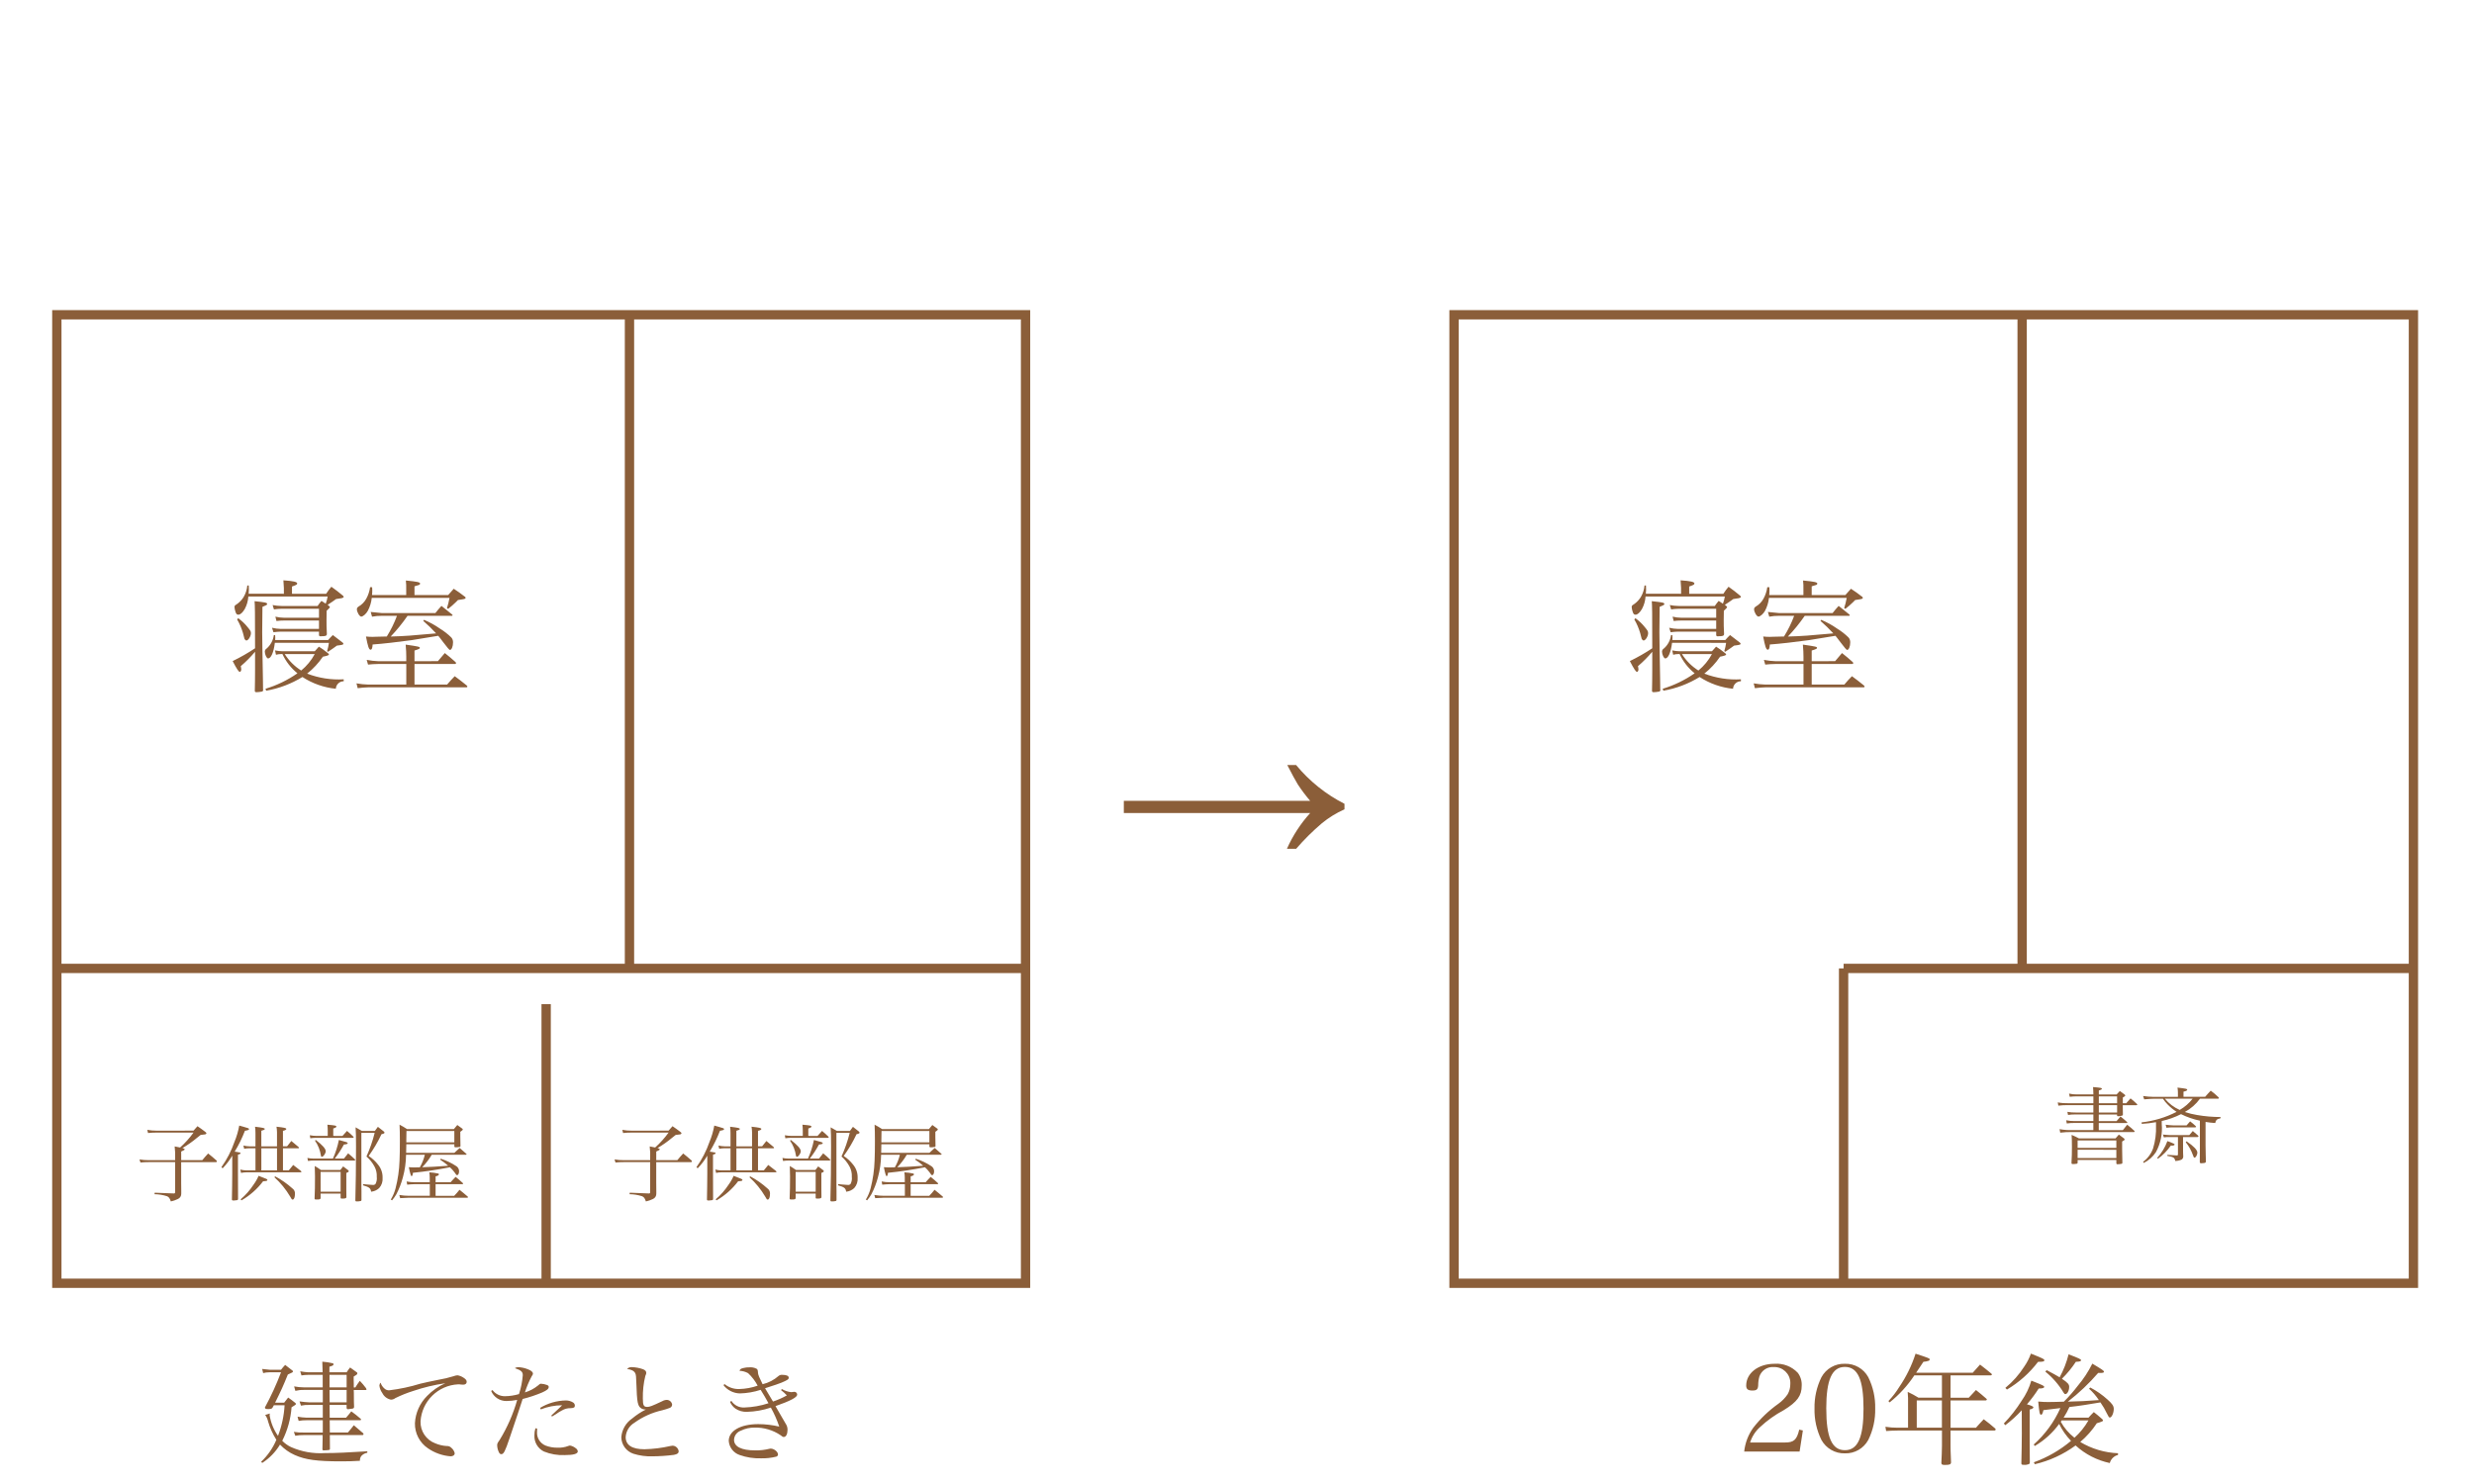 <?xml version="1.0" encoding="UTF-8"?><svg id="b" xmlns="http://www.w3.org/2000/svg" xmlns:xlink="http://www.w3.org/1999/xlink" viewBox="0 0 200 120"><defs><clipPath id="d"><rect width="200" height="120" style="fill:none;"/></clipPath></defs><g id="c"><g style="clip-path:url(#d);"><g id="e"><g id="f"><g id="g"><path id="h" d="M4.971,25.831V103.391H82.53V25.831H4.971m-.753-.753H83.283V104.144H4.218V25.078Z" style="fill:#8b5e39;"/><path id="i" d="M82.642,78.685H4.699v-.753H82.642v.753Z" style="fill:#8b5e39;"/><path id="j" d="M51.264,78.307h-.753V25.383h.753v52.924Z" style="fill:#8b5e39;"/><path id="k" d="M44.528,103.808h-.753v-22.613h.753v22.613Z" style="fill:#8b5e39;"/><path id="l" d="M20.619,54.144c0,.871-.01,1.054-.02,1.694v.026c0,.075,.039,.108,.137,.108,.145-.004,.289-.02,.431-.049,.075-.02,.108-.059,.108-.127,0-.011-.003-.021-.01-.029-.01-.48-.01-.492-.01-.842-.01-.715-.02-1.449-.039-2.203q-.02-1.096-.02-1.586c0-.431,0-.548,.02-2.065,.215-.088,.323-.147,.343-.157,.011-.026,.024-.051,.039-.075,0-.108-.157-.137-1.018-.226,.029,.343,.039,.803,.039,3.808-.58,.385-1.185,.731-1.811,1.035,.352,.678,.489,.871,.578,.871,.059,0,.117-.088,.117-.196-.005-.089-.018-.178-.039-.264,.417-.356,.803-.745,1.155-1.165v1.442Zm5.971-2.163c-.03,.226-.079,.448-.147,.666l.075,.059q.499-.333,.715-.499c.452-.059,.527-.075,.527-.151,0-.039-.02-.069-.088-.117-.333-.264-.441-.343-.764-.587-.135,.126-.262,.26-.382,.401h-4.283c0-.075,.01-.151,.01-.166,.001-.078-.002-.157-.01-.235h-.105c-.054,.421-.26,.808-.58,1.087-.088,.051-.144,.143-.151,.245,0,.245,.151,.558,.264,.558,.235,0,.452-.48,.548-1.263l4.37,.003Zm-6.49-3.968c.01-.108,.02-.206,.02-.323,0-.137,0-.157-.01-.343h-.117c-.029,.326-.129,.641-.294,.923-.129,.212-.298,.397-.497,.545q-.188,.117-.198,.137c-.03,.036-.047,.081-.049,.127,.009,.127,.034,.252,.075,.372,.059,.196,.117,.255,.235,.255,.166,0,.352-.166,.527-.47,.166-.308,.262-.649,.284-.998h6.412c-.034,.197-.087,.39-.157,.578-.108-.075-.166-.117-.343-.226-.113,.13-.217,.268-.313,.411h-2.913c-.243-.002-.486-.028-.724-.075l.108,.352c.188-.03,.378-.046,.568-.049h3.074v.724h-2.821c-.237-.003-.474-.032-.705-.088l.088,.352c.201-.027,.404-.04,.607-.039h2.831v.678h-3.087c-.24-.004-.479-.035-.712-.093l.117,.362c.195-.027,.391-.043,.587-.049h3.095v.281c0,.059,.049,.098,.127,.098h.02c.065-.011,.13-.015,.196-.01,.215-.01,.294-.049,.294-.176-.029-.538-.029-.773-.029-1.106,0-.186,0-.392,.01-.773q.264-.245,.264-.294c0-.02-.02-.049-.075-.098l-.108-.088c.343-.226,.401-.264,.685-.47,.137-.02,.245-.039,.323-.049,.081-.005,.161-.025,.235-.059,.027-.011,.048-.034,.057-.063,0-.039-.029-.075-.108-.137-.372-.301-.489-.401-.891-.685-.154,.178-.295,.368-.421,.568h-2.762v-.587c.343-.117,.421-.157,.421-.245,0-.127-.274-.196-1.116-.255,.02,.362,.039,.568,.039,.617v.47l-2.849-.003Zm2.721,4.65c-.197-.007-.394-.029-.587-.069l.075,.352c.147-.041,.299-.06,.452-.059h.07c.279,.606,.694,1.139,1.214,1.557-.789,.552-1.662,.975-2.584,1.252l.059,.157c1.037-.182,2.03-.557,2.927-1.108,.811,.529,1.738,.855,2.702,.951,.015-.341,.297-.608,.638-.607v-.157c-1.007,.058-2.015-.099-2.958-.46,.491-.39,.92-.852,1.273-1.37,.382-.075,.489-.117,.489-.186,0-.029-.039-.069-.117-.127-.22-.181-.453-.348-.695-.499-.151,.166-.186,.215-.333,.372h-2.623Zm2.623,.226c-.274,.512-.646,.964-1.096,1.331-.538-.338-.994-.793-1.331-1.331l2.428,.001Zm-6.275-2.8c.2,.342,.358,.707,.47,1.087q.108,.431,.127,.489c.049,.075,.098,.127,.157,.127,.151,0,.362-.343,.362-.587,0-.157-.039-.215-.264-.489-.219-.276-.476-.52-.764-.724l-.088,.098Zm12.922-.294c-.216,.585-.492,1.145-.822,1.674-.753,.02-.783,.02-.871,.02-.127,.01-.206,.01-.274,.01-.18-.001-.36-.01-.538-.029,.151,.793,.235,1.067,.372,1.067,.098,0,.147-.117,.166-.421,.744-.049,2.173-.215,3.152-.352,.245-.039,1.018-.166,2.154-.352,.117,.151,.147,.176,.401,.519q.47,.626,.538,.626c.137,0,.255-.274,.255-.607,.007-.146-.042-.29-.137-.401-.281-.276-.593-.519-.93-.724-.4-.28-.829-.516-1.28-.705l-.059,.088c.365,.316,.711,.653,1.038,1.008-1.919,.176-2.575,.226-3.671,.255,.497-.521,.952-1.081,1.361-1.674h3.583c.03,.002,.056-.019,.059-.049,0-.02-.02-.039-.049-.069-.382-.313-.509-.411-.852-.685-.215,.245-.284,.313-.489,.578h-4.339q-.705-.069-.891-.088l.108,.382c.258-.049,.52-.072,.783-.069l1.233-0Zm-2.017-1.675c.016-.136,.022-.274,.02-.411,.001-.075-.003-.151-.01-.226h-.166c-.045,.33-.151,.648-.313,.938-.145,.261-.358,.478-.617,.626-.108,.075-.137,.127-.137,.226,0,.226,.215,.587,.352,.587s.392-.215,.527-.46c.175-.327,.285-.685,.323-1.054h6.286c-.05,.28-.119,.557-.206,.828l.098,.059c.216-.167,.422-.347,.617-.538l.176-.176c.088-.02,.196-.029,.323-.049,.087-.008,.173-.028,.255-.059,.02-.018,.034-.042,.039-.069,0-.039-.02-.069-.069-.098-.372-.284-.489-.372-.891-.636q-.245,.274-.452,.509h-2.722v-.705c.205-.059,.333-.098,.382-.117,.038-.02,.065-.056,.075-.098,0-.117-.215-.166-1.155-.255,.027,.237,.037,.476,.029,.715v.462h-2.765Zm3.434,5.346v-.862c.372-.117,.431-.151,.431-.215,0-.088-.069-.108-1.145-.264,.039,.46,.049,.685,.049,.969v.373h-2.259c-.316-.011-.63-.047-.94-.108l.108,.382c.27-.03,.541-.046,.812-.048h2.281v1.663h-3.087c-.315-.008-.63-.041-.94-.098l.098,.392c.28-.038,.563-.061,.846-.069h7.949c.039,0,.075-.029,.075-.059s-.029-.069-.075-.108c-.411-.333-.538-.431-.95-.734-.284,.284-.362,.382-.617,.678h-2.636v-1.665h3.27c.049,0,.088-.029,.088-.059-.002-.034-.015-.066-.037-.092-.362-.323-.48-.421-.871-.734-.255,.294-.333,.382-.558,.656l-1.892,.003Z" style="fill:#8b5e39;"/><path id="m" d="M12.651,91.429c-.25,.002-.5-.021-.745-.068l.061,.258c.212-.023,.424-.035,.637-.034h3.04c-.317,.439-.681,.843-1.084,1.205-.122-.027-.23-.054-.441-.088,.041,.326,.054,.656,.038,.984v.129h-2.133c-.25,.002-.499-.019-.745-.062l.075,.251c.223-.024,.447-.036,.671-.034h2.132v2.394c0,.122-.014,.136-.102,.142l-1.55-.061-.014,.122c.343,.005,.683,.059,1.01,.163,.156,.068,.217,.151,.312,.42,.192-.04,.379-.104,.556-.19,.183-.072,.298-.255,.285-.452v-.165l-.007-.698v-1.674h2.823c.035,.001,.065-.026,.068-.061-.002-.023-.012-.044-.027-.061-.291-.258-.377-.332-.684-.576-.21,.23-.278,.301-.474,.542h-1.705v-.698c.244-.108,.278-.136,.278-.183,0-.034-.047-.068-.136-.088-.014,.003-.03-.007-.047-.007,.421-.246,.82-.527,1.193-.84,.061-.047,.163-.122,.285-.226,.377-.041,.386-.041,.427-.075,.022-.014,.036-.036,.041-.061,0-.034-.034-.068-.115-.129-.251-.19-.332-.251-.61-.441-.142,.151-.183,.197-.319,.359l-2.992,.003Zm10.224,3.212v-1.789h1.24c.034,0,.061-.02,.061-.041-.005-.021-.017-.04-.034-.054q-.244-.203-.59-.495c-.156,.19-.197,.244-.346,.434h-.332v-1.254c.163-.034,.271-.088,.271-.151,0-.075-.169-.115-.793-.183,.024,.146,.038,.293,.041,.441v1.148h-1.267v-1.262c.203-.054,.278-.088,.278-.142,0-.075-.115-.102-.786-.183,.024,.171,.035,.343,.034,.515v1.072h-.474c-.169-.004-.337-.027-.501-.068l.061,.264c.145-.027,.293-.041,.441-.041h.474v1.789h-.759c-.158-.005-.315-.028-.468-.068l.061,.271c.134-.028,.27-.044,.407-.047h4.385c.061,0,.088-.014,.088-.047-.009-.031-.028-.057-.054-.075-.258-.21-.339-.271-.61-.474-.156,.19-.203,.251-.359,.441l-.468-.001Zm-.481,0h-1.267v-1.789h1.267l0,1.789Zm-4.396-.169c.299-.308,.56-.651,.777-1.021v1.45c0,.637-.014,1.328-.027,2.087,0,.075,.027,.088,.151,.088,.089-.003,.177-.012,.264-.027,.061-.014,.075-.034,.081-.088q-.007-.651-.007-2.128v-1.458c.176-.061,.21-.075,.21-.122s-.041-.068-.325-.108c-.05-.009-.1-.016-.151-.02,.327-.536,.604-1.101,.828-1.687,.251-.041,.332-.075,.332-.129,0-.068-.034-.081-.452-.197-.075-.02-.19-.054-.339-.095-.08,.451-.209,.892-.386,1.315-.252,.729-.607,1.418-1.054,2.047l.097,.093Zm1.523,2.593c.681-.393,1.275-.918,1.748-1.545,.278-.014,.346-.034,.346-.108,0-.061-.034-.075-.712-.332-.105,.25-.239,.486-.4,.705-.291,.447-.644,.85-1.05,1.195l.068,.086Zm2.663-1.87c.497,.452,.925,.976,1.267,1.554,.136,.244,.142,.251,.21,.251,.108,0,.183-.183,.183-.474,.012-.165-.064-.324-.199-.42-.424-.384-.895-.714-1.401-.983l-.061,.072Zm4.757-3.341v-.602c.176-.054,.251-.095,.251-.156,0-.075-.088-.095-.725-.151,.018,.167,.027,.334,.027,.501v.407h-.881c-.191-.002-.381-.02-.569-.054l.041,.244c.174-.026,.351-.037,.527-.034h2.901c.054,0,.081-.014,.081-.041-.009-.025-.023-.048-.041-.068-.159-.159-.327-.31-.501-.452-.156,.176-.203,.23-.366,.407l-.744-.002Zm.122,1.83c.278-.357,.525-.738,.739-1.136,.21-.014,.305-.047,.305-.108s-.061-.088-.712-.258c-.103,.518-.265,1.024-.481,1.506h-1.537c-.177,0-.354-.018-.527-.054l.047,.244c.157-.023,.316-.034,.474-.034h3.28c.041,0,.068-.02,.068-.041-.006-.023-.018-.044-.034-.061-.23-.217-.301-.278-.542-.481-.142,.176-.19,.237-.339,.427l-.742-.004Zm-1.599-1.448c.252,.363,.416,.779,.481,1.215,.007,.061,.034,.095,.068,.095,.122,0,.319-.278,.319-.452,0-.203-.264-.501-.806-.915l-.061,.056Zm.452,4.283h1.62v.321c0,.068,.02,.081,.136,.081,.251,0,.325-.027,.332-.115,0-.271,0-.468-.007-.602v-1.355c.142-.054,.197-.095,.197-.142-.003-.036-.023-.069-.054-.088-.169-.129-.226-.169-.4-.301-.095,.122-.129,.163-.226,.291h-1.568c-.21-.151-.278-.19-.501-.325q.02,.61,.02,.847c0,.725-.007,1.213-.034,1.776,0,.075,.027,.088,.156,.088,.264,0,.325-.02,.332-.115l-.002-.359Zm0-1.755h1.62v1.599h-1.617l-.002-1.599Zm3.294-3.158h1.078c-.163,.656-.385,1.296-.664,1.911,.265,.229,.485,.505,.651,.813,.137,.256,.2,.544,.183,.834,.027,.201-.011,.405-.108,.583-.061,.055-.144,.08-.226,.068-.068,0-.19-.007-.468-.034-.061-.007-.176-.02-.301-.034l-.007,.102c.495,.136,.623,.237,.651,.515,.243-.022,.473-.125,.651-.291,.205-.227,.305-.529,.278-.834,.012-.387-.118-.766-.366-1.064-.212-.273-.469-.509-.759-.698,.399-.554,.747-1.144,1.037-1.762,.169-.034,.244-.068,.244-.129,0-.027-.02-.054-.061-.095-.197-.163-.264-.21-.474-.373q-.122,.163-.244,.332h-1.05c-.217-.129-.285-.169-.508-.291,.027,.468,.034,.705,.034,1.518,0,1.444-.02,3.328-.054,4.385,.007,.075,.027,.088,.136,.088,.108,.003,.215-.011,.319-.041,.029-.02,.044-.054,.04-.088v-.664c-.007-.264-.007-.447-.007-.501l-.002-4.249Zm8.442,1.77c.041,0,.068-.014,.068-.041-.004-.02-.016-.037-.034-.047-.23-.21-.305-.271-.527-.461-.183,.169-.244,.226-.427,.393h-3.899l.014-.691h3.883v.19c.02,.047,.034,.054,.095,.054,.107,.002,.214-.007,.319-.027,.047-.007,.061-.014,.081-.061-.014-.441-.014-.508-.014-.766v-.4c.047-.034,.081-.061,.102-.075,.025-.015,.048-.033,.068-.054,.016-.017,.028-.038,.034-.061,0-.02-.014-.034-.047-.068-.163-.122-.217-.163-.4-.291-.129,.142-.163,.19-.278,.332h-3.781c-.197-.131-.4-.251-.61-.359,.02,.413,.027,.712,.027,1.328,0,.63-.007,1.125-.027,1.581-.025,.754-.133,1.504-.321,2.235-.083,.322-.213,.63-.386,.913l.102,.061c.129-.152,.245-.315,.346-.488,.225-.433,.402-.89,.527-1.362,.165-.598,.252-1.215,.259-1.835h1.518c-.086,.357-.223,.699-.407,1.017-.258,.007-.377,.007-.474,.007-.169,0-.244-.007-.413-.02q.142,.725,.217,.725c.061,0,.088-.061,.115-.271,1.003-.102,1.891-.23,2.989-.447,.132,.119,.253,.25,.359,.393,.163,.237,.169,.244,.226,.244,.088,0,.156-.142,.156-.312,.002-.162-.077-.314-.21-.407-.395-.261-.824-.466-1.274-.61l-.041,.081c.227,.146,.442,.309,.644,.488-.956,.075-1.403,.095-2.101,.122,.298-.303,.557-.642,.77-1.01h2.754Zm-.924-1.005h-3.883c.007-.59,.014-.895,.014-.915h3.87v.915Zm-1.986,3.226h-1.193c-.227,.005-.455-.015-.678-.061l.047,.258c.115-.014,.501-.041,.63-.041h1.2v.942h-1.708c-.254-.001-.508-.023-.759-.068l.068,.258c.312-.02,.576-.034,.725-.034h4.676c.054,0,.088-.014,.088-.047-.008-.025-.025-.047-.047-.061-.278-.237-.359-.312-.644-.535-.133,.17-.276,.333-.427,.488h-1.506v-.942h2.169c.027,0,.054-.014,.054-.041,0-.012-.002-.023-.007-.034-.258-.237-.332-.301-.596-.515-.183,.183-.237,.244-.407,.434h-1.212v-.474c.203-.054,.264-.095,.264-.163,.002-.025-.011-.049-.034-.061-.243-.056-.49-.09-.739-.102,.022,.137,.033,.275,.034,.413l-0,.386Z" style="fill:#8b5e39;"/><path id="n" d="M51.054,91.429c-.25,.002-.5-.021-.745-.068l.061,.258c.212-.023,.424-.035,.637-.034h3.04c-.317,.439-.681,.843-1.084,1.205-.122-.027-.23-.054-.441-.088,.041,.326,.054,.656,.038,.984v.129h-2.133c-.25,.002-.499-.019-.745-.062l.075,.251c.223-.024,.447-.036,.671-.034h2.132v2.394c0,.122-.014,.136-.102,.142l-1.55-.061-.014,.122c.343,.005,.683,.059,1.01,.163,.156,.068,.217,.151,.312,.42,.192-.04,.379-.104,.556-.19,.183-.072,.298-.255,.285-.452v-.165l-.007-.698v-1.674h2.823c.035,.001,.065-.026,.068-.061-.002-.023-.012-.044-.027-.061-.291-.258-.377-.332-.684-.576-.21,.23-.278,.301-.474,.542h-1.705v-.698c.244-.108,.278-.136,.278-.183,0-.034-.047-.068-.136-.088-.014,.003-.03-.007-.047-.007,.421-.246,.82-.527,1.193-.84,.061-.047,.163-.122,.285-.226,.377-.041,.386-.041,.427-.075,.022-.014,.036-.036,.041-.061,0-.034-.034-.068-.115-.129-.251-.19-.332-.251-.61-.441-.142,.151-.183,.197-.319,.359l-2.992,.003Zm10.224,3.212v-1.789h1.24c.034,0,.061-.02,.061-.041-.005-.021-.017-.04-.034-.054q-.244-.203-.59-.495c-.156,.19-.197,.244-.346,.434h-.332v-1.254c.163-.034,.271-.088,.271-.151,0-.075-.169-.115-.793-.183,.024,.146,.038,.293,.041,.441v1.148h-1.267v-1.262c.203-.054,.278-.088,.278-.142,0-.075-.115-.102-.786-.183,.024,.171,.035,.343,.034,.515v1.072h-.474c-.169-.004-.337-.027-.501-.068l.061,.264c.145-.027,.293-.041,.441-.041h.474v1.789h-.759c-.158-.005-.315-.028-.468-.068l.061,.271c.134-.028,.27-.044,.407-.047h4.385c.061,0,.088-.014,.088-.047-.009-.031-.028-.057-.054-.075-.258-.21-.339-.271-.61-.474-.156,.19-.203,.251-.359,.441l-.468-.001Zm-.481,0h-1.267v-1.789h1.267l0,1.789Zm-4.396-.169c.299-.308,.56-.651,.777-1.021v1.45c0,.637-.014,1.328-.027,2.087,0,.075,.027,.088,.151,.088,.089-.003,.177-.012,.264-.027,.061-.014,.075-.034,.081-.088q-.007-.651-.007-2.128v-1.458c.176-.061,.21-.075,.21-.122s-.041-.068-.325-.108c-.05-.009-.1-.016-.151-.02,.327-.536,.604-1.101,.828-1.687,.251-.041,.332-.075,.332-.129,0-.068-.034-.081-.452-.197-.075-.02-.19-.054-.339-.095-.08,.451-.209,.892-.386,1.315-.252,.729-.607,1.418-1.054,2.047l.097,.093Zm1.523,2.593c.681-.393,1.275-.918,1.748-1.545,.278-.014,.346-.034,.346-.108,0-.061-.034-.075-.712-.332-.105,.25-.239,.486-.4,.705-.291,.447-.644,.85-1.05,1.195l.068,.086Zm2.663-1.87c.497,.452,.925,.976,1.267,1.554,.136,.244,.142,.251,.21,.251,.108,0,.183-.183,.183-.474,.012-.165-.064-.324-.199-.42-.424-.384-.895-.714-1.401-.983l-.061,.072Zm4.757-3.341v-.602c.176-.054,.251-.095,.251-.156,0-.075-.088-.095-.725-.151,.018,.167,.027,.334,.027,.501v.407h-.881c-.191-.002-.381-.02-.569-.054l.041,.244c.174-.026,.351-.037,.527-.034h2.901c.054,0,.081-.014,.081-.041-.009-.025-.023-.048-.041-.068-.159-.159-.327-.31-.501-.452-.156,.176-.203,.23-.366,.407l-.744-.002Zm.122,1.83c.278-.357,.525-.738,.739-1.136,.21-.014,.305-.047,.305-.108s-.061-.088-.712-.258c-.103,.518-.265,1.024-.481,1.506h-1.537c-.177,0-.354-.018-.527-.054l.047,.244c.157-.023,.316-.034,.474-.034h3.28c.041,0,.068-.02,.068-.041-.006-.023-.018-.044-.034-.061-.23-.217-.301-.278-.542-.481-.142,.176-.19,.237-.339,.427l-.742-.004Zm-1.599-1.448c.252,.363,.416,.779,.481,1.215,.007,.061,.034,.095,.068,.095,.122,0,.319-.278,.319-.452,0-.203-.264-.501-.806-.915l-.061,.056Zm.452,4.283h1.62v.321c0,.068,.02,.081,.136,.081,.251,0,.325-.027,.332-.115,0-.271,0-.468-.007-.602v-1.355c.142-.054,.197-.095,.197-.142-.003-.036-.023-.069-.054-.088-.169-.129-.226-.169-.4-.301-.095,.122-.129,.163-.226,.291h-1.568c-.21-.151-.278-.19-.501-.325q.02,.61,.02,.847c0,.725-.007,1.213-.034,1.776,0,.075,.027,.088,.156,.088,.264,0,.325-.02,.332-.115l-.002-.359Zm0-1.755h1.62v1.599h-1.617l-.002-1.599Zm3.294-3.158h1.078c-.163,.656-.385,1.296-.664,1.911,.265,.229,.485,.505,.651,.813,.137,.256,.2,.544,.183,.834,.027,.201-.011,.405-.108,.583-.061,.055-.144,.08-.226,.068-.068,0-.19-.007-.468-.034-.061-.007-.176-.02-.301-.034l-.007,.102c.495,.136,.623,.237,.651,.515,.243-.022,.473-.125,.651-.291,.205-.227,.305-.529,.278-.834,.012-.387-.118-.766-.366-1.064-.212-.273-.469-.509-.759-.698,.399-.554,.747-1.144,1.037-1.762,.169-.034,.244-.068,.244-.129,0-.027-.02-.054-.061-.095-.197-.163-.264-.21-.474-.373q-.122,.163-.244,.332h-1.05c-.217-.129-.285-.169-.508-.291,.027,.468,.034,.705,.034,1.518,0,1.444-.02,3.328-.054,4.385,.007,.075,.027,.088,.136,.088,.108,.003,.215-.011,.319-.041,.029-.02,.044-.054,.04-.088v-.664c-.007-.264-.007-.447-.007-.501l-.002-4.249Zm8.442,1.77c.041,0,.068-.014,.068-.041-.004-.02-.016-.037-.034-.047-.23-.21-.305-.271-.527-.461-.183,.169-.244,.226-.427,.393h-3.899l.014-.691h3.883v.19c.02,.047,.034,.054,.095,.054,.107,.002,.214-.007,.319-.027,.047-.007,.061-.014,.081-.061-.014-.441-.014-.508-.014-.766v-.4c.047-.034,.081-.061,.102-.075,.025-.015,.048-.033,.068-.054,.016-.017,.028-.038,.034-.061,0-.02-.014-.034-.047-.068-.163-.122-.217-.163-.4-.291-.129,.142-.163,.19-.278,.332h-3.781c-.197-.131-.4-.251-.61-.359,.02,.413,.027,.712,.027,1.328,0,.63-.007,1.125-.027,1.581-.025,.754-.133,1.504-.321,2.235-.083,.322-.213,.63-.386,.913l.102,.061c.129-.152,.245-.315,.346-.488,.225-.433,.402-.89,.527-1.362,.165-.598,.252-1.215,.259-1.835h1.518c-.086,.357-.223,.699-.407,1.017-.258,.007-.377,.007-.474,.007-.169,0-.244-.007-.413-.02q.142,.725,.217,.725c.061,0,.088-.061,.115-.271,1.003-.102,1.891-.23,2.989-.447,.132,.119,.253,.25,.359,.393,.163,.237,.169,.244,.226,.244,.088,0,.156-.142,.156-.312,.002-.162-.077-.314-.21-.407-.395-.261-.824-.466-1.274-.61l-.041,.081c.227,.146,.442,.309,.644,.488-.956,.075-1.403,.095-2.101,.122,.298-.303,.557-.642,.77-1.01h2.754Zm-.924-1.005h-3.883c.007-.59,.014-.895,.014-.915h3.87v.915Zm-1.986,3.226h-1.193c-.227,.005-.455-.015-.678-.061l.047,.258c.115-.014,.501-.041,.63-.041h1.2v.942h-1.708c-.254-.001-.508-.023-.759-.068l.068,.258c.312-.02,.576-.034,.725-.034h4.676c.054,0,.088-.014,.088-.047-.008-.025-.025-.047-.047-.061-.278-.237-.359-.312-.644-.535-.133,.17-.276,.333-.427,.488h-1.506v-.942h2.169c.027,0,.054-.014,.054-.041,0-.012-.002-.023-.007-.034-.258-.237-.332-.301-.596-.515-.183,.183-.237,.244-.407,.434h-1.212v-.474c.203-.054,.264-.095,.264-.163,.002-.025-.011-.049-.034-.061-.243-.056-.49-.09-.739-.102,.022,.137,.033,.275,.034,.413l-0,.386Z" style="fill:#8b5e39;"/><path id="o" d="M28.6,112.186v-.286l-.009-.343v-.244c.045-.035,.093-.066,.145-.09,.063-.045,.099-.063,.108-.075,.026-.027,.042-.062,.045-.099,0-.033-.017-.064-.045-.081-.217-.163-.289-.217-.542-.389-.102,.123-.196,.253-.28,.389h-1.392v-.452c.262-.075,.334-.117,.334-.199,.001-.035-.021-.066-.054-.075-.281-.07-.567-.114-.855-.133q.027,.515,.027,.858h-1.178c-.212-.013-.424-.04-.633-.081l.099,.334c.176-.03,.354-.045,.533-.045h1.184v1.012h-1.506c-.27-.001-.539-.029-.804-.081l.099,.361c.231-.056,.468-.082,.705-.075h1.515v1.003h-1.13c-.136,0-.497-.036-.753-.075l.117,.343c.22-.047,.444-.066,.669-.057h1.096v1.03h-1.31c-.246-.008-.49-.035-.732-.081l.09,.343c.212-.039,.426-.057,.642-.054h1.31v.994h-1.518c-.275,.011-.551-.007-.822-.054l.117,.316c.232-.043,.469-.062,.705-.057h1.506v.226q-.018,.753-.018,.949c.018,.045,.036,.063,.099,.063,.149-.003,.298-.014,.446-.033,.032-.013,.056-.041,.063-.075-.009-.316-.009-.533-.009-1.13h2.636c.047,.001,.086-.035,.09-.081-.004-.023-.014-.044-.027-.063-.352-.301-.461-.398-.759-.651-.19,.253-.262,.325-.479,.587h-1.461l-.009-.991h2.449c.054,0,.09-.027,.09-.054-.009-.023-.021-.044-.036-.063-.334-.289-.443-.37-.759-.602-.181,.226-.235,.301-.425,.515h-1.319l-.009-1.033h1.373v.208c0,.09,.036,.136,.108,.136h.018c.064-.005,.127-.014,.19-.027,.244-.018,.289-.045,.289-.172q-.018-.244-.018-1.111s-.009-.108-.009-.244h.979c.029,.001,.053-.021,.054-.05,0-.002,0-.003,0-.005-.008-.036-.024-.07-.045-.099-.154-.206-.32-.402-.497-.587-.13,.171-.25,.349-.361,.533l-.13-0Zm-.578,0h-1.383v-1.012h1.383v1.012Zm0,.208v1.003h-1.373l-.009-1.003h1.383Zm-6.822,5.901c.585-.378,1.077-.885,1.437-1.482,.335,.356,.737,.642,1.184,.84,.867,.389,1.816,.515,3.732,.515,.587,0,.967-.009,1.545-.045-.013-.143,.03-.286,.12-.398,.126-.134,.294-.223,.476-.253v-.117c-1.572,.099-2.521,.145-3.425,.145-.942,.061-1.884-.106-2.747-.488-.263-.126-.501-.297-.705-.506,.427-.845,.683-1.767,.753-2.711,.244-.136,.361-.226,.361-.271,0-.018-.018-.045-.081-.099-.238-.19-.31-.244-.554-.416-.145,.181-.19,.235-.325,.416h-.732c.479-.958,.669-1.383,1.03-2.277,.377-.163,.416-.19,.416-.253,0-.018-.009-.036-.036-.063-.253-.19-.334-.253-.596-.461-.119,.123-.23,.253-.334,.389h-.931c-.316-.027-.515-.054-.596-.063l.081,.334c.168-.044,.341-.065,.515-.063h.931c-.369,.974-.804,1.922-1.301,2.837v.027c0,.075,.081,.108,.226,.108h.099c.19-.009,.244-.036,.301-.136,.021-.036,.051-.096,.096-.172h.867c-.048,.848-.228,1.683-.533,2.476-.35-.499-.581-1.07-.678-1.672-.001-.046,.005-.092,.018-.136l-.377,.117c.115,.157,.195,.337,.235,.527,.153,.523,.378,1.022,.669,1.482-.282,.672-.702,1.277-1.232,1.777l.09,.09Zm9.569-6.488c-.061,.063-.096,.147-.099,.235,.026,.217,.107,.425,.235,.602,.136,.277,.393,.475,.696,.536,.131-.001,.258-.046,.361-.127,.466-.23,.95-.423,1.446-.578,.844-.287,1.712-.495,2.593-.623-.553,.243-1.053,.592-1.473,1.027-.59,.588-.941,1.373-.985,2.205-.017,.81,.378,1.573,1.048,2.027,.543,.375,1.176,.6,1.834,.651,.199,0,.334-.099,.334-.253-.04-.171-.135-.323-.271-.434-.097-.104-.235-.157-.377-.145-.317-.02-.629-.093-.922-.217-.739-.275-1.22-.992-1.193-1.78,.105-1.624,1.411-2.91,3.036-2.991,.085-.002,.169,.004,.253,.018,.054,.007,.108,.01,.163,.009,.172,0,.28-.09,.28-.226s-.081-.226-.262-.343c-.147-.098-.313-.163-.488-.19-.108,.01-.215,.035-.316,.075-.4,.123-.807,.22-1.22,.289-.596,.117-1.084,.226-1.464,.316-.817,.252-1.654,.43-2.503,.533-.151,.012-.3-.043-.407-.151-.143-.124-.247-.286-.301-.467Zm8.937,.669c.208,.498,.698,.82,1.238,.813,.291-.003,.582-.033,.867-.09-.323,1.139-.8,2.228-1.419,3.238-.19,.271-.199,.301-.199,.443,.006,.182,.049,.362,.127,.527,.054,.127,.117,.181,.208,.181,.19,0,.307-.226,.669-1.301q.497-1.473,.678-2.015,.271-.84,.377-1.148c.54-.135,1.069-.311,1.581-.527,.377-.172,.527-.289,.527-.443,0-.075-.045-.127-.145-.163-.154-.056-.315-.09-.479-.099-.075,0-.108,.018-.253,.151-.31,.25-.666,.438-1.048,.551,.14-.447,.322-.879,.542-1.292q.108-.151,.108-.217c0-.136-.136-.262-.407-.361-.247-.102-.51-.16-.777-.172-.1-.003-.198,.026-.28,.081,.506,.172,.642,.289,.642,.569-.041,.519-.144,1.032-.307,1.527-.373,.11-.759,.168-1.148,.172-.391,.001-.76-.184-.994-.497l-.108,.072Zm4.012,1.491c.549-.219,1.135-.332,1.726-.334-.28,.28-.361,.352-.443,.425q-.325,.301-.434,.407l.054,.081q.145-.081,.316-.19c.158-.114,.324-.216,.497-.307,.21-.124,.452-.187,.696-.181,.262-.009,.343-.063,.343-.208-.001-.104-.056-.199-.145-.253-.171-.105-.368-.161-.569-.163-.74,.011-1.464,.219-2.096,.602l.054,.12Zm-.434,1.527c-.057,.184-.084,.376-.081,.569-.03,.551,.272,1.067,.768,1.31,.53,.214,1.1,.313,1.672,.289,.714,0,1.066-.099,1.066-.301-.014-.104-.074-.197-.163-.253-.133-.11-.292-.184-.461-.217-.052,.002-.103,.015-.151,.036-.277,.104-.572,.15-.867,.136-.33,.005-.659-.053-.967-.172-.438-.182-.713-.62-.687-1.093,0-.036,0-.145,.009-.28l-.139-.024Zm7.41-4.798c.377,.063,.551,.151,.651,.325,.075,.136,.081,.271,.108,1.039,.027,.678,.036,.876,.063,1.093,.045,.389,.127,.587,.262,.687,.122,.099,.277,.148,.434,.136-.394,.198-.764,.441-1.102,.723-.51,.345-.835,.904-.883,1.518,.009,.609,.401,1.145,.979,1.337,.497,.155,1.016,.226,1.536,.208,.579-.003,1.158-.043,1.732-.117,.289-.054,.389-.136,.389-.301-.034-.246-.24-.433-.488-.443-.061,.003-.122,.012-.181,.027-.688,.157-1.391,.245-2.096,.262-1.003,0-1.518-.334-1.518-.985,.03-.478,.294-.911,.705-1.157,.677-.487,1.445-.831,2.259-1.012,.204-.052,.405-.115,.602-.19,.114-.041,.19-.15,.19-.271-.032-.215-.216-.375-.434-.377-.131,.005-.258,.042-.37,.108-.822,.389-1.021,.461-1.211,.461-.28,0-.352-.136-.352-.669-.014-.617,.053-1.234,.199-1.834,.063-.163,.075-.163,.075-.235v-.018c0-.127-.075-.217-.253-.289-.293-.105-.601-.163-.913-.172-.143-.011-.283,.042-.383,.145Zm7.798,1.319c.319,.406,.803,.648,1.319,.66,.571-.014,1.138-.111,1.681-.289,.208,.325,.443,.732,.633,1.084-.625,.205-1.276,.32-1.934,.343-.426,.029-.834-.175-1.066-.533l-.108,.081c.093,.216,.243,.404,.434,.542,.277,.186,.607,.277,.94,.262,.655-.018,1.304-.133,1.925-.343,.273,.49,.5,1.004,.678,1.536-.556-.13-1.125-.197-1.696-.199-1.431,0-2.386,.542-2.386,1.355,.036,.52,.38,.969,.873,1.139,.557,.198,1.147,.29,1.738,.271,.416,.011,.831-.034,1.235-.136,.077-.022,.132-.091,.136-.172,0-.226-.325-.479-.596-.479-.037,.003-.073,.009-.108,.018-.372,.092-.755,.134-1.139,.127-1.108,0-1.711-.298-1.711-.858,.015-.332,.229-.621,.542-.732,.352-.173,.74-.26,1.133-.253,.746-.014,1.479,.204,2.096,.623,.145,.117,.172,.136,.253,.136,.181,0,.301-.235,.301-.587,0-.174-.052-.344-.151-.488q-.208-.343-.416-.714c-.081-.145-.127-.226-.407-.705,1.229-.434,1.753-.714,1.753-.931,0-.125-.1-.226-.225-.227-.006-0-.013,0-.019,.001-.025-.001-.051,.002-.075,.009l-.163,.018c-.268-.028-.527-.115-.759-.253l-.063,.09c.169,.127,.326,.269,.47,.425-.357,.201-.732,.367-1.12,.497-.244-.398-.389-.651-.443-.741q-.108-.181-.199-.334c.741-.235,1.184-.389,1.328-.452,.47-.199,.587-.271,.587-.398,0-.151-.181-.235-.533-.235-.105-.009-.209,.023-.289,.09-.369,.326-.813,.556-1.292,.669q-.361-.714-.37-.895c-.018-.253-.027-.28-.108-.352-.189-.099-.403-.14-.614-.117-.14-.004-.28,.011-.416,.045-.244,.054-.301,.081-.361,.235,.244,.007,.482,.072,.696,.19,.314,.291,.575,.633,.774,1.012-.477,.166-.977,.257-1.482,.271-.438,.016-.866-.129-1.205-.407l-.069,.099Z" style="fill:#8b5e39;"/></g><path id="p" d="M104.781,61.865c1.074,1.301,2.404,2.368,3.908,3.132v.447c-.66,.293-1.277,.674-1.834,1.133-.744,.632-1.437,1.32-2.074,2.059h-.745c.469-1.059,1.105-2.036,1.883-2.894h-15.068v-.984h15.064c-.361-.421-.695-.864-.999-1.328-.189-.308-.472-.83-.85-1.566h.716Z" style="fill:#8b5e39;"/><g id="q"><path id="r" d="M117.921,25.831V103.391h76.806V25.831H117.921m-.753-.753h78.312V104.144H117.168V25.078Z" style="fill:#8b5e39;"/><path id="s" d="M195.226,78.685h-46.188v-.753h46.188v.753Z" style="fill:#8b5e39;"/><path id="t" d="M163.848,78.307h-.753V25.383h.753v52.924Z" style="fill:#8b5e39;"/><path id="u" d="M149.414,103.808h-.753v-25.5h.753v25.5Z" style="fill:#8b5e39;"/><path id="v" d="M133.57,54.144c0,.871-.01,1.054-.02,1.694v.026c0,.075,.039,.108,.137,.108,.145-.004,.289-.02,.431-.049,.075-.02,.108-.059,.108-.127,0-.011-.003-.021-.01-.029-.01-.48-.01-.492-.01-.842-.01-.715-.02-1.449-.039-2.203q-.02-1.096-.02-1.586c0-.431,0-.548,.02-2.065,.215-.088,.323-.147,.343-.157,.011-.026,.024-.051,.039-.075,0-.108-.157-.137-1.018-.226,.029,.343,.039,.803,.039,3.808-.58,.385-1.185,.731-1.811,1.035,.352,.678,.489,.871,.578,.871,.059,0,.117-.088,.117-.196-.005-.089-.018-.178-.039-.264,.417-.356,.803-.745,1.155-1.165v1.442Zm5.971-2.163c-.03,.226-.079,.448-.147,.666l.075,.059q.499-.333,.715-.499c.452-.059,.527-.075,.527-.151,0-.039-.02-.069-.088-.117-.333-.264-.441-.343-.764-.587-.135,.126-.262,.26-.382,.401h-4.283c0-.075,.01-.151,.01-.166,.001-.078-.002-.157-.01-.235h-.105c-.054,.421-.26,.808-.58,1.087-.088,.051-.144,.143-.151,.245,0,.245,.151,.558,.264,.558,.235,0,.452-.48,.548-1.263l4.37,.003Zm-6.49-3.968c.01-.108,.02-.206,.02-.323,0-.137,0-.157-.01-.343h-.117c-.029,.326-.129,.641-.294,.923-.129,.212-.298,.397-.497,.545q-.188,.117-.198,.137c-.03,.036-.047,.081-.049,.127,.009,.127,.034,.252,.075,.372,.059,.196,.117,.255,.235,.255,.166,0,.352-.166,.527-.47,.166-.308,.262-.649,.284-.998h6.412c-.034,.197-.087,.39-.157,.578-.108-.075-.166-.117-.343-.226-.113,.13-.217,.268-.313,.411h-2.913c-.243-.002-.486-.028-.724-.075l.108,.352c.188-.03,.378-.046,.568-.049h3.074v.724h-2.821c-.237-.003-.474-.032-.705-.088l.088,.352c.201-.027,.404-.04,.607-.039h2.831v.678h-3.087c-.24-.004-.479-.035-.712-.093l.117,.362c.195-.027,.391-.043,.587-.049h3.095v.281c0,.059,.049,.098,.127,.098h.02c.065-.011,.13-.015,.196-.01,.215-.01,.294-.049,.294-.176-.029-.538-.029-.773-.029-1.106,0-.186,0-.392,.01-.773q.264-.245,.264-.294c0-.02-.02-.049-.075-.098l-.108-.088c.343-.226,.401-.264,.685-.47,.137-.02,.245-.039,.323-.049,.081-.005,.161-.025,.235-.059,.027-.011,.048-.034,.057-.063,0-.039-.029-.075-.108-.137-.372-.301-.489-.401-.891-.685-.154,.178-.295,.368-.421,.568h-2.762v-.587c.343-.117,.421-.157,.421-.245,0-.127-.274-.196-1.116-.255,.02,.362,.039,.568,.039,.617v.47l-2.849-.003Zm2.721,4.65c-.197-.007-.394-.029-.587-.069l.075,.352c.147-.041,.299-.06,.452-.059h.07c.279,.606,.694,1.139,1.214,1.557-.789,.552-1.662,.975-2.584,1.252l.059,.157c1.037-.182,2.03-.557,2.927-1.108,.811,.529,1.738,.855,2.702,.951,.015-.341,.297-.608,.638-.607v-.157c-1.007,.058-2.015-.099-2.958-.46,.491-.39,.92-.852,1.273-1.37,.382-.075,.489-.117,.489-.186,0-.029-.039-.069-.117-.127-.22-.181-.453-.348-.695-.499-.151,.166-.186,.215-.333,.372h-2.623Zm2.623,.226c-.274,.512-.646,.964-1.096,1.331-.538-.338-.994-.793-1.331-1.331l2.428,.001Zm-6.275-2.8c.2,.342,.358,.707,.47,1.087q.108,.431,.127,.489c.049,.075,.098,.127,.157,.127,.151,0,.362-.343,.362-.587,0-.157-.039-.215-.264-.489-.219-.276-.476-.52-.764-.724l-.088,.098Zm12.922-.294c-.216,.585-.492,1.145-.822,1.674-.753,.02-.783,.02-.871,.02-.127,.01-.206,.01-.274,.01-.18-.001-.36-.01-.538-.029,.151,.793,.235,1.067,.372,1.067,.098,0,.147-.117,.166-.421,.744-.049,2.173-.215,3.152-.352,.245-.039,1.018-.166,2.154-.352,.117,.151,.147,.176,.401,.519q.47,.626,.538,.626c.137,0,.255-.274,.255-.607,.007-.146-.042-.29-.137-.401-.281-.276-.593-.519-.93-.724-.4-.28-.829-.516-1.28-.705l-.059,.088c.365,.316,.711,.653,1.038,1.008-1.919,.176-2.575,.226-3.671,.255,.497-.521,.952-1.081,1.361-1.674h3.583c.03,.002,.056-.019,.059-.049,0-.02-.02-.039-.049-.069-.382-.313-.509-.411-.852-.685-.215,.245-.284,.313-.489,.578h-4.339q-.705-.069-.891-.088l.108,.382c.258-.049,.52-.072,.783-.069l1.233-0Zm-2.017-1.675c.016-.136,.022-.274,.02-.411,.001-.075-.003-.151-.01-.226h-.166c-.045,.33-.151,.648-.313,.938-.145,.261-.358,.478-.617,.626-.108,.075-.137,.127-.137,.226,0,.226,.215,.587,.352,.587s.392-.215,.527-.46c.175-.327,.285-.685,.323-1.054h6.286c-.05,.28-.119,.557-.206,.828l.098,.059c.216-.167,.422-.347,.617-.538l.176-.176c.088-.02,.196-.029,.323-.049,.087-.008,.173-.028,.255-.059,.02-.018,.034-.042,.039-.069,0-.039-.02-.069-.069-.098-.372-.284-.489-.372-.891-.636q-.245,.274-.452,.509h-2.722v-.705c.205-.059,.333-.098,.382-.117,.038-.02,.065-.056,.075-.098,0-.117-.215-.166-1.155-.255,.027,.237,.037,.476,.029,.715v.462h-2.765Zm3.434,5.346v-.862c.372-.117,.431-.151,.431-.215,0-.088-.069-.108-1.145-.264,.039,.46,.049,.685,.049,.969v.373h-2.259c-.316-.011-.63-.047-.94-.108l.108,.382c.27-.03,.541-.046,.812-.048h2.281v1.663h-3.087c-.315-.008-.63-.041-.94-.098l.098,.392c.28-.038,.563-.061,.846-.069h7.949c.039,0,.075-.029,.075-.059s-.029-.069-.075-.108c-.411-.333-.538-.431-.95-.734-.284,.284-.362,.382-.617,.678h-2.636v-1.665h3.27c.049,0,.088-.029,.088-.059-.002-.034-.015-.066-.037-.092-.362-.323-.48-.421-.871-.734-.255,.294-.333,.382-.558,.656l-1.892,.003Z" style="fill:#8b5e39;"/><path id="w" d="M171.61,89.21v-.461c.156-.088,.197-.122,.197-.169,0-.02-.02-.047-.061-.081-.163-.122-.21-.156-.377-.278-.115,.115-.151,.156-.258,.278h-1.44v-.319c.19-.061,.244-.088,.244-.136,0-.075-.034-.081-.712-.142,.02,.258,.02,.325,.027,.596h-1.322c-.217,.005-.433-.018-.644-.068l.054,.258c.196-.023,.393-.035,.59-.034h1.322v.556h-1.999c-.295,.009-.591-.013-.881-.068l.047,.264c.267-.034,.537-.047,.806-.041h2.026v.596h-1.403c-.234,.005-.468-.013-.698-.054l.054,.251c.204-.032,.41-.046,.617-.041h1.431v.535h-1.519c-.228,.004-.455-.018-.678-.064l.047,.258c.209-.03,.419-.043,.63-.041h1.518v.576h-1.687c-.35,.014-.7-.012-1.044-.075l.054,.285c.328-.043,.659-.06,.989-.05h4.947c.054,0,.081-.014,.081-.041-.002-.02-.009-.038-.02-.054-.244-.226-.325-.291-.583-.501-.156,.19-.203,.251-.352,.441h-1.946v-.576h2.23c.068,0,.081-.007,.081-.034,0-.007-.007-.02-.027-.047-.168-.158-.344-.307-.527-.447-.136,.156-.176,.21-.319,.373h-1.438v-.535h1.477v.081c.007,.047,.027,.061,.081,.061,.115-.002,.229-.02,.339-.054,.041-.014,.047-.034,.054-.081-.007-.359-.013-.481-.013-.759h1.097c.054,0,.081-.014,.081-.034-.002-.02-.009-.038-.02-.054-.168-.163-.344-.316-.527-.461-.156,.163-.203,.217-.352,.393l-.279,0Zm-.461,0h-1.478v-.556h1.477l.001,.556Zm0,.156v.596h-1.478v-.596h1.478Zm-3.193,4.432h3.131v.271c.007,.054,.027,.075,.088,.075,.112-.001,.223-.013,.332-.035,.044-.008,.074-.05,.068-.095-.014-.474-.02-.718-.02-1.091v-.617c.163-.095,.203-.122,.203-.163,0-.02-.014-.047-.054-.088-.176-.142-.23-.183-.413-.312-.096,.099-.186,.203-.271,.312h-2.955c-.193-.107-.392-.202-.596-.285,.02,.301,.027,.452,.027,.969,0,.542-.007,.745-.034,1.28v.021c0,.068,.027,.088,.115,.088,.107,.001,.213-.008,.319-.027,.041-.007,.054-.027,.061-.081l-0-.224Zm3.131-.979h-3.131v-.602h3.131v.602Zm0,.156v.667h-3.131v-.671l3.131,.004Zm8.227-4.131c.033,.001,.062-.022,.068-.054-.006-.023-.018-.044-.034-.061-.197-.193-.408-.372-.63-.535-.203,.21-.258,.278-.452,.495h-1.751v-.413c.226-.054,.301-.095,.301-.156,0-.075-.081-.088-.786-.176,.02,.125,.032,.25,.034,.377v.373h-1.995c-.275-.004-.549-.026-.82-.068l.088,.271c.481-.041,.617-.047,.739-.047h.779c.111,.165,.237,.319,.377,.461,.219,.225,.462,.425,.725,.596-.883,.454-1.842,.742-2.83,.85l.014,.122c.386-.021,.771-.066,1.152-.136v.285c.025,.621-.055,1.242-.237,1.837-.157,.433-.437,.81-.806,1.084l.054,.088c.4-.199,.739-.5,.983-.874,.379-.696,.542-1.488,.468-2.277v-.237c.541-.119,1.065-.306,1.559-.556,.484,.239,.996,.417,1.525,.527v2.475l-.007,.705v.169c0,.068,.034,.095,.115,.095h.02c.036-.008,.072-.011,.108-.009,.183-.007,.251-.041,.251-.136q-.007-.23-.014-.515-.014-.535-.014-.779v-1.902c.258,.042,.518,.072,.779,.088,.061-.251,.151-.332,.42-.377l.02-.108c-.636-.001-1.271-.055-1.898-.163-.338-.055-.671-.136-.996-.244,.484-.264,.903-.632,1.227-1.078l1.464,.004Zm-2.06,0c-.286,.367-.64,.676-1.044,.908-.465-.205-.876-.516-1.2-.908h2.243Zm-.773,3.101h1.159c.054,0,.088-.02,.088-.054-.005-.025-.017-.048-.034-.068-.183-.163-.237-.21-.427-.366l-.285,.332h-1.518c-.136,0-.373-.02-.61-.047l.075,.23c.168-.026,.338-.035,.508-.027h.63v1.392c0,.075-.02,.095-.095,.095-.319-.014-.42-.02-.759-.047l-.007,.081c.501,.088,.59,.142,.644,.413,.175-.002,.348-.039,.508-.108,.095-.059,.147-.167,.136-.278-.014-.226-.014-.332-.014-.535l-.001-1.013Zm-2.026,1.751c.405-.292,.755-.652,1.037-1.064,.04,.005,.081,.008,.122,.007,.095,0,.183-.041,.183-.088,0-.027-.02-.047-.061-.068-.17-.08-.344-.15-.522-.21-.186,.503-.467,.966-.828,1.362l.069,.061Zm2.243-1.335c.253,.316,.45,.672,.583,1.054,.054,.163,.075,.197,.129,.197,.095,0,.226-.23,.226-.407,0-.217-.301-.527-.874-.915l-.063,.071Zm-1.559-1.166c.18-.025,.361-.037,.542-.034h1.755c.068,0,.102-.014,.102-.047-.009-.023-.023-.044-.041-.061-.141-.135-.29-.261-.447-.377-.122,.136-.163,.183-.285,.325h-1.084c-.204-.007-.408-.025-.61-.054l.068,.248Z" style="fill:#8b5e39;"/><path id="x" d="M145.481,117.375l.264-1.703-.294-.069c-.193,.822-.437,1.041-1.142,1.041h-2.829c.15-.48,.428-.911,.803-1.246,.577-.538,1.222-.999,1.918-1.37,1.087-.666,1.45-1.165,1.45-1.977,.021-.372-.09-.739-.313-1.038-.485-.516-1.176-.785-1.883-.734-1.312,0-2.291,.753-2.291,1.762,0,.284,.137,.401,.499,.401,.343,0,.452-.088,.47-.421-0-.242,.033-.482,.098-.715,.169-.491,.65-.805,1.168-.762,.711-.025,1.307,.532,1.332,1.242,.002,.045,.001,.091-.002,.136,.003,.288-.071,.572-.215,.822-.201,.296-.453,.555-.744,.764-.775,.548-1.465,1.207-2.046,1.958-.4,.564-.649,1.221-.722,1.909h4.48Zm1.205-3.475c-.02,.878,.171,1.747,.558,2.535,.38,.69,1.114,1.11,1.901,1.087,.784,.024,1.515-.396,1.889-1.087,.388-.788,.579-1.658,.558-2.535,.022-.878-.169-1.748-.558-2.535-.374-.69-1.105-1.11-1.889-1.087-.788-.027-1.523,.394-1.899,1.087-.387,.788-.579,1.658-.56,2.535Zm.95,.01c0-2.34,.46-3.377,1.506-3.377s1.506,1.028,1.506,3.367-.46,3.367-1.506,3.367-1.504-1.028-1.504-3.358h-.002Zm10.044-2.692h3.238c.059,0,.108-.029,.108-.075-.008-.03-.025-.056-.049-.075-.401-.333-.519-.421-.91-.724-.255,.274-.333,.362-.587,.656h-4.577l.587-.881c.15-.009,.298-.039,.441-.088,.04-.022,.066-.062,.069-.108,0-.075-.059-.108-1.145-.46-.307,.954-.749,1.858-1.314,2.686-.252,.412-.548,.796-.881,1.145l.098,.108c.776-.618,1.45-1.355,1.997-2.184h2.232v1.801h-1.897c-.281-.174-.571-.331-.871-.469,.029,.335,.039,.671,.029,1.008v1.89h-.842c-.331,.002-.662-.023-.989-.075l.059,.343c.235-.02,.666-.039,.93-.039h3.583v1.224c0,.313-.029,1.054-.049,1.4,.01,.127,.069,.157,.284,.157,.382,0,.48-.039,.499-.196-.041-1.041-.041-1.08-.041-1.364v-1.224h3.544c.054,.005,.102-.034,.108-.088-0-.02-.02-.049-.059-.088-.372-.323-.499-.421-.91-.734-.274,.294-.362,.382-.626,.685h-2.056v-2.203h2.819c.059,0,.117-.039,.117-.075-.008-.03-.025-.056-.049-.075-.352-.313-.47-.401-.832-.695-.255,.274-.333,.352-.587,.626h-1.468v-1.807Zm-.695,2.026v2.203h-2.033v-2.203h2.033Zm9.839,1.39c.178-.275,.335-.563,.47-.861,.793-.088,1.478-.196,2.506-.372,.203,.287,.38,.591,.53,.909,.137,.274,.157,.313,.235,.313,.147,0,.313-.362,.313-.695,0-.235-.117-.411-.499-.753-.424-.383-.894-.712-1.4-.979l-.098,.098c.302,.273,.568,.582,.793,.92-1.087,.075-1.576,.108-2.271,.117q-.147,.01-.235,.01c.891-.69,1.71-1.468,2.447-2.32h.157c.235,0,.313-.029,.313-.098,0-.088-.137-.176-.94-.656-.32,.646-.718,1.251-1.184,1.801-.341,.45-.714,.876-1.116,1.273-.274,.01-.499,.01-.636,.02-.313,.01-.527,.01-.626,.01-.284,0-.46-.01-.812-.039,.088,.92,.117,1.067,.235,1.067,.075,0,.127-.108,.186-.372l1.37-.166c-.502,1.123-1.236,2.128-2.154,2.946l.088,.117c.771-.453,1.44-1.059,1.968-1.782,.243,.506,.567,.969,.959,1.37-.892,.75-1.909,1.336-3.005,1.732l.075,.157c1.191-.277,2.313-.794,3.299-1.517,.778,.711,1.733,1.202,2.764,1.421,.086-.323,.341-.574,.666-.656v-.137c-1.078-.043-2.128-.356-3.054-.91,.517-.44,.968-.95,1.341-1.517,.151-.038,.298-.089,.441-.151,.031-.013,.054-.042,.059-.075,0-.029-.02-.069-.088-.127-.274-.245-.362-.313-.656-.548-.196,.196-.255,.255-.431,.452l-2.009-.001Zm2.007,.226c-.3,.524-.681,.996-1.13,1.4-.453-.351-.829-.791-1.106-1.292,.029-.049,.039-.059,.069-.108l2.167,0Zm-5.384,.956c0,.744-.02,1.657-.039,2.516,.01,.098,.039,.117,.186,.117,.157,.017,.316-.009,.46-.075,.025-.038,.038-.082,.039-.127l-.013-1.645v-2.623c.206-.049,.301-.108,.301-.176s-.166-.151-.519-.245c.346-.404,.663-.832,.95-1.28,.301,0,.441-.039,.441-.127s-.049-.117-1.038-.509c-.169,.581-.434,1.131-.783,1.625-.414,.662-.897,1.279-1.439,1.84l.117,.137c.479-.36,.925-.764,1.331-1.205l.005,1.777Zm1.899-4.904c.588,.477,1.089,1.054,1.478,1.703,.059,.088,.088,.117,.137,.117,.166,0,.313-.284,.313-.587,0-.206-.108-.333-.587-.656,.423-.415,.801-.875,1.126-1.37,.323-.01,.421-.049,.421-.127s-.137-.147-1.008-.48c-.16,.649-.403,1.274-.724,1.86-.333-.196-.538-.313-1.047-.578l-.108,.117Zm-3.103,1.452c.975-.578,1.829-1.339,2.515-2.242,.401,0,.509-.029,.509-.127s-.108-.147-1.087-.538c-.132,.371-.313,.724-.538,1.047-.415,.651-.93,1.233-1.527,1.723l.128,.137Z" style="fill:#8b5e39;"/></g></g></g></g></g></svg>